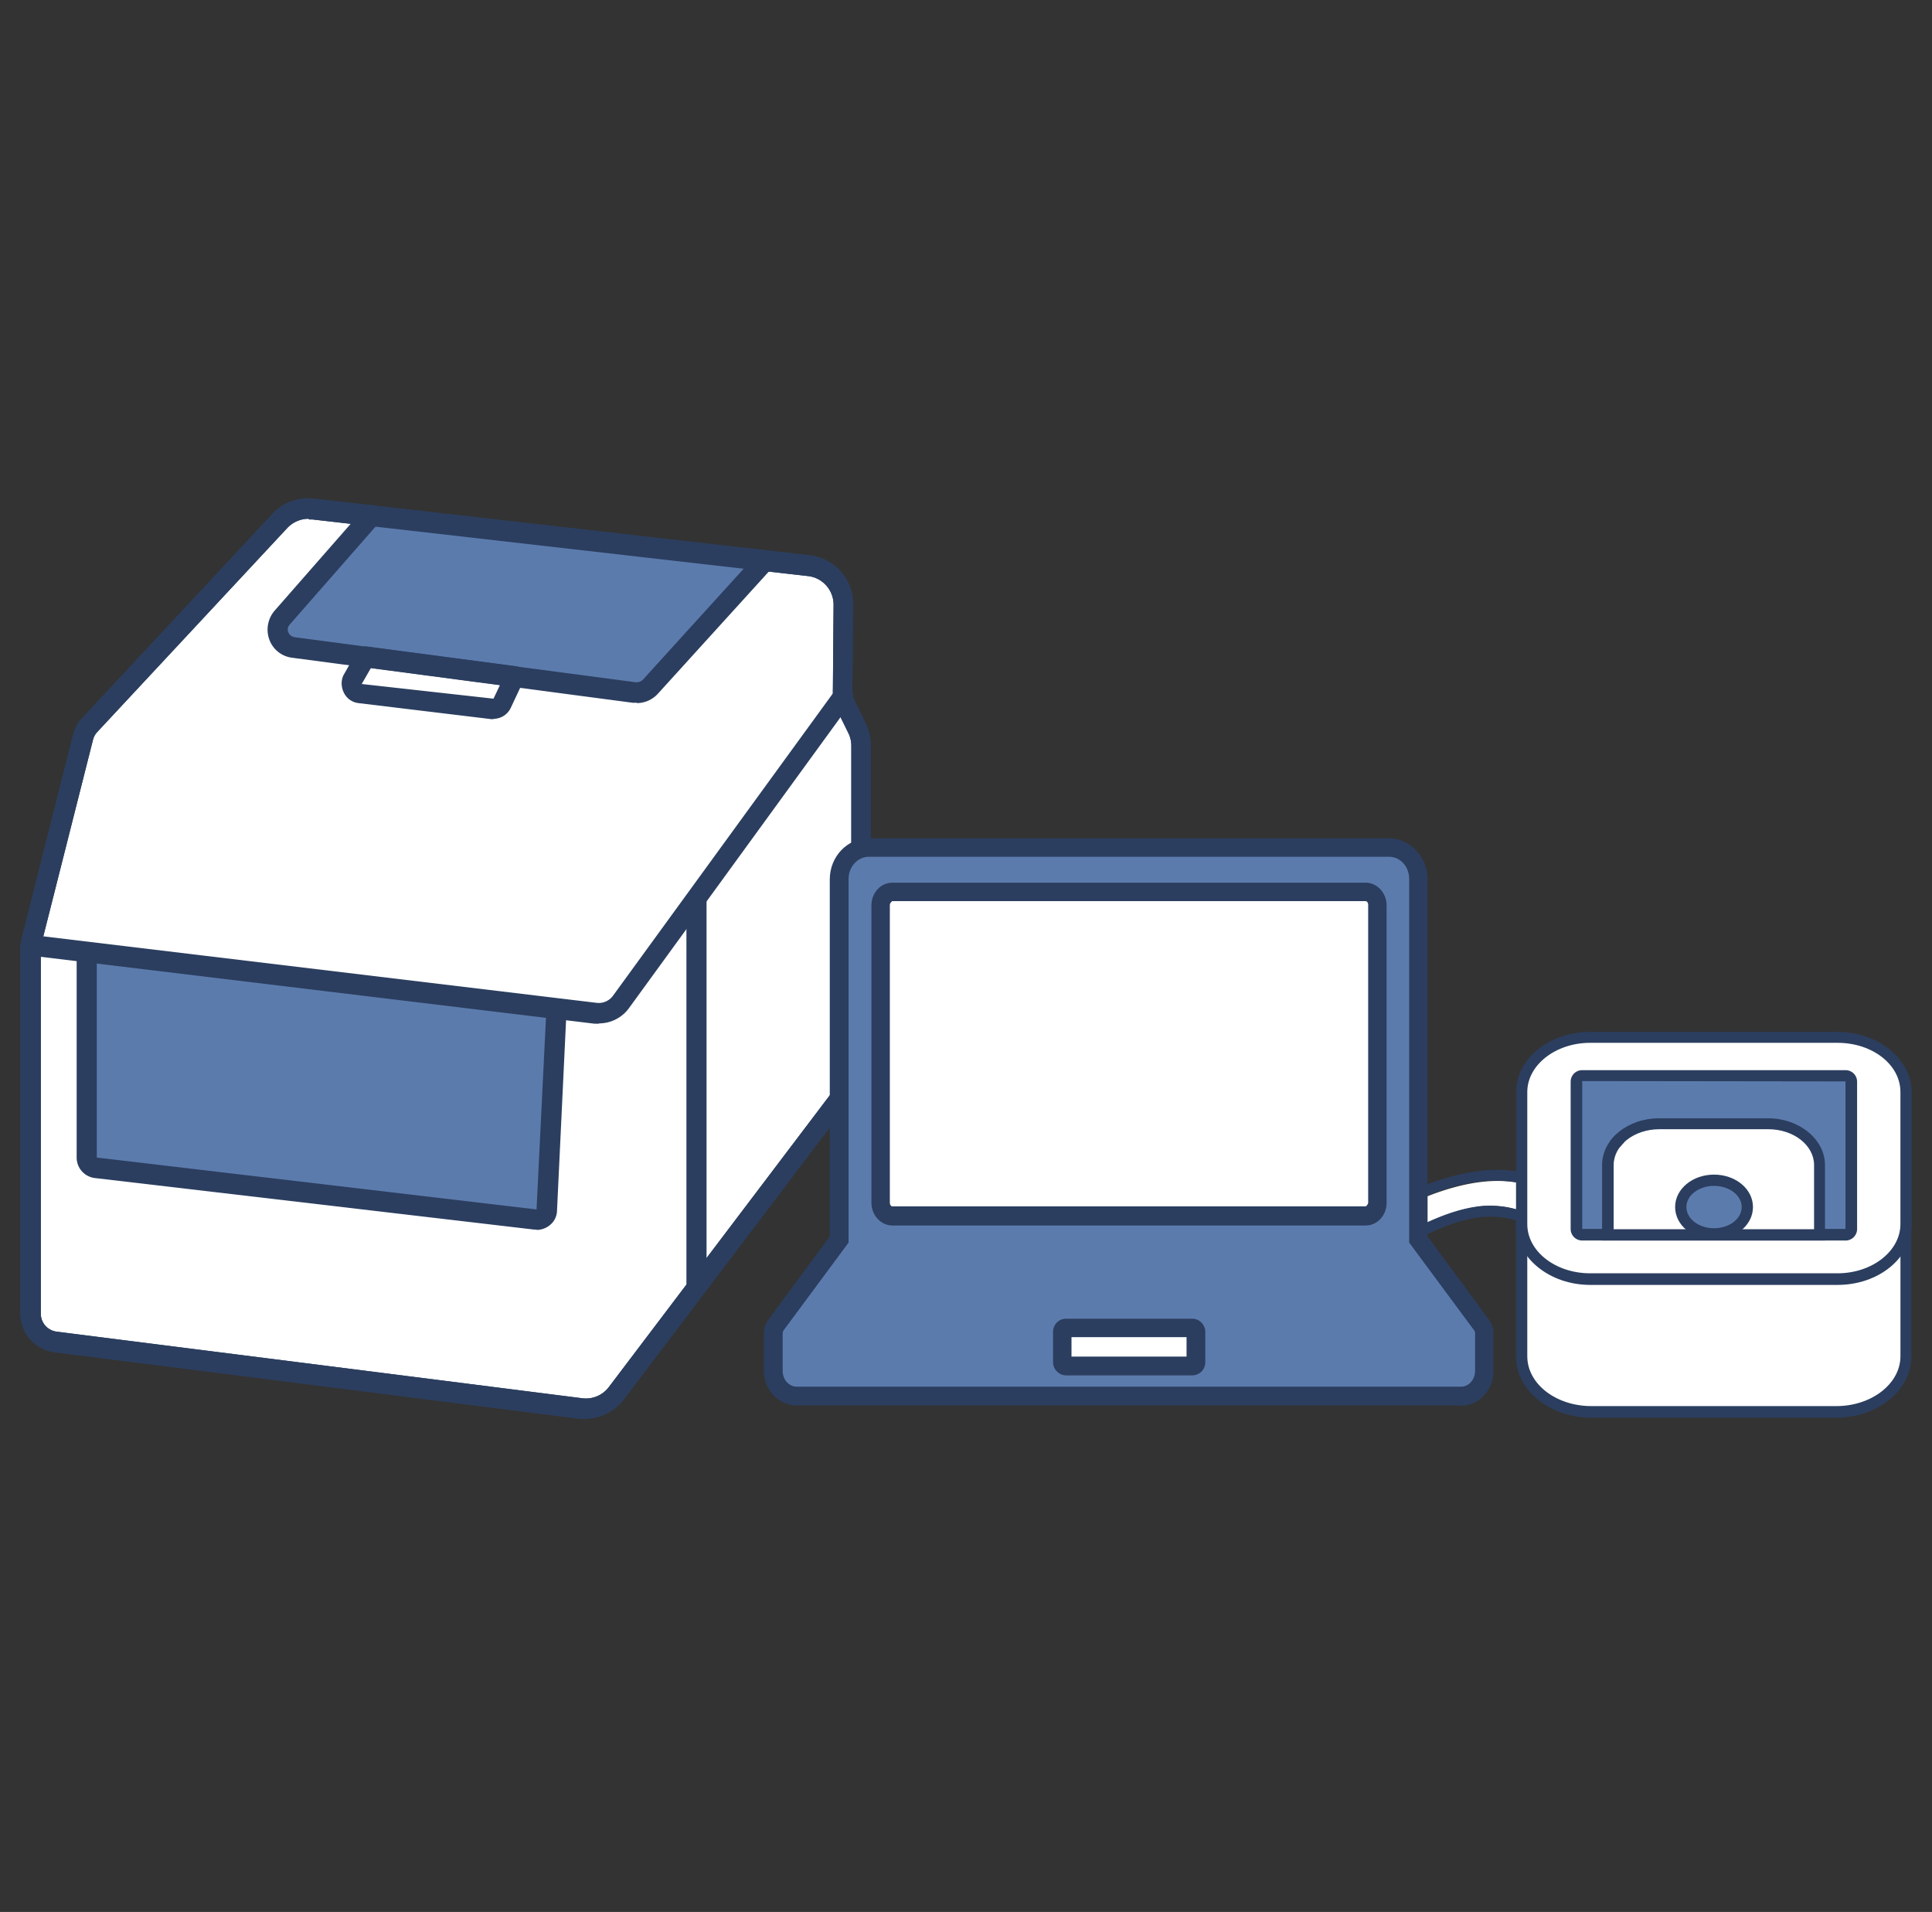 <svg xmlns="http://www.w3.org/2000/svg" width="96" height="95" fill="none"><rect width="100%" height="100%" fill="#333333" stroke="none"/><path fill="#fff" d="M1.52 65.25c0 .713.525 1.324 1.238 1.409l26.108 3.308a1.963 1.963 0 0 0 1.781-.746L41.81 54.479a.578.578 0 0 0 .118-.374v-.661c0-.136.051-.272.136-.373l.102-.12a2.91 2.91 0 0 0 .628-1.814v-14.08c0-.29-.068-.578-.187-.849l-.543-1.103a1.699 1.699 0 0 1-.186-.865l.033-4.19a1.96 1.96 0 0 0-1.713-1.95l-2.222-.255-20.018-2.29-2.409-.272a1.95 1.95 0 0 0-1.629.594L4.454 36.038c-.152.17-.254.357-.322.577L1.553 46.811c-.033.102-.033.22-.033.322v18.118Z"/><path fill="#2B3E5F" d="M29.103 70.51c-.102 0-.204 0-.306-.017L2.69 67.185a1.939 1.939 0 0 1-1.68-1.917V47.133c0-.153.018-.305.052-.458l2.578-10.196c.085-.305.22-.576.441-.797l9.466-10.162a2.428 2.428 0 0 1 2.036-.746l24.65 2.816a2.434 2.434 0 0 1 2.154 2.46l-.034 4.19c0 .22.05.441.135.628l.543 1.102c.153.34.238.696.238 1.07v14.08c0 .78-.272 1.526-.747 2.137l-.101.119v.73a1.235 1.235 0 0 1-.255.678L31.003 69.526a2.434 2.434 0 0 1-1.934.967l.034.017ZM15.328 25.775c-.39 0-.78.17-1.052.458L4.81 36.395a.898.898 0 0 0-.187.356L2.045 46.946s-.017.136-.017.204v18.118a.9.9 0 0 0 .797.899l26.108 3.308a1.428 1.428 0 0 0 1.323-.56L41.42 54.173v-.73c.017-.254.102-.508.271-.695l.102-.119c.34-.424.509-.95.509-1.492v-14.08c0-.221-.051-.425-.136-.611l-.543-1.103a2.231 2.231 0 0 1-.237-1.103l.034-4.19c0-.73-.543-1.34-1.256-1.425l-24.649-2.816h-.152l-.034-.034Z"/><path fill="#5C7BAD" d="M4.318 47.32v10.178c0 .255.187.475.458.51l21.833 2.578a.5.5 0 0 0 .56-.492l.475-9.992"/><path fill="#2B3E5F" d="M26.66 61.094h-.12L4.709 58.533a1.026 1.026 0 0 1-.9-1.018V47.336H4.81v10.179l21.85 2.579.492-9.992 1.001.05-.475 9.992a.95.95 0 0 1-.356.73 1.054 1.054 0 0 1-.662.237v-.017Z"/><path fill="#2B3E5F" d="M29.765 50.865h-.221L1.451 47.472l.119-1.018 28.093 3.376a.874.874 0 0 0 .797-.356L41.453 34.36l.797.61-10.993 15.116a1.841 1.841 0 0 1-1.492.763v.017Z"/><path fill="#2B3E5F" d="M35.108 44.64h-1v19.254h1V44.639Z"/><path fill="#5C7BAD" d="m18.466 25.605-4.445 5.072a.891.891 0 0 0 .56 1.476l11.01 1.46 5.92.78a.91.91 0 0 0 .78-.289l5.7-6.276"/><path fill="#2B3E5F" d="M31.631 34.919h-.187l-16.947-2.24a1.386 1.386 0 0 1-1.12-.916 1.449 1.449 0 0 1 .272-1.425l4.444-5.072a.507.507 0 0 1 .713-.034c.204.187.22.509.034.73l-4.445 5.072c-.135.152-.101.322-.067.373.016.068.101.22.322.255L31.597 33.9a.462.462 0 0 0 .34-.119l5.7-6.277a.508.508 0 0 1 .712-.034c.204.187.22.51.034.73l-5.7 6.277a1.42 1.42 0 0 1-1.018.458l-.034-.017Z"/><path fill="#2B3E5F" d="M29.103 70.51c-.102 0-.204 0-.306-.017L2.69 67.185a1.939 1.939 0 0 1-1.68-1.917V47.133c0-.153.018-.305.052-.458l2.578-10.196c.085-.305.22-.576.441-.797l9.466-10.162a2.428 2.428 0 0 1 2.036-.746l24.65 2.816a2.434 2.434 0 0 1 2.154 2.46l-.034 4.19c0 .22.05.441.135.628l.543 1.102c.153.34.238.696.238 1.07v14.08c0 .78-.272 1.526-.747 2.137l-.101.119v.73a1.235 1.235 0 0 1-.255.678L31.003 69.526a2.434 2.434 0 0 1-1.934.967l.034.017ZM15.328 25.775c-.39 0-.78.17-1.052.458L4.81 36.395a.898.898 0 0 0-.187.356L2.045 46.946s-.017.136-.017.204v18.118a.9.9 0 0 0 .797.899l26.108 3.308a1.428 1.428 0 0 0 1.323-.56L41.42 54.173v-.73c.017-.254.102-.508.271-.695l.102-.119c.34-.424.509-.95.509-1.492v-14.08c0-.221-.051-.425-.136-.611l-.543-1.103a2.231 2.231 0 0 1-.237-1.103l.034-4.19c0-.73-.543-1.34-1.256-1.425l-24.649-2.816h-.152l-.034-.034Z"/><path fill="#2B3E5F" d="M24.539 35.733h-.119l-6.6-.797a.924.924 0 0 1-.745-.543c-.136-.289-.136-.645.033-.916l.628-1.103a.52.52 0 0 1 .492-.255l7.413.984a.494.494 0 0 1 .374.255c.067.136.084.322 0 .458l-.628 1.34a.95.95 0 0 1-.865.56l.017.017Zm-6.107-2.545-.458.798 6.548.729.322-.679-6.412-.848Z"/><path fill="#fff" d="M67.78 62.096c-.102-.068-.186-.136-.288-.204a.388.388 0 0 1-.17-.322c0-.136.068-.255.187-.34 1.357-.899 5.31-3.206 8.278-2.375a4.789 4.789 0 0 1 1.714.883c.034.016.034.067 0 .084l-1.052.713h-.068a4.665 4.665 0 0 0-2.782-.594c-1.747.187-3.342 1.137-4.869 1.9l-.593.271s-.153.051-.221.034a.253.253 0 0 1-.153-.068l.017.017Z"/><path fill="#2B3E5F" d="M74.413 58.669c.475 0 .933.05 1.374.17a4.789 4.789 0 0 1 1.714.881c.034.017.034.068 0 .085l-1.052.713h-.068a4.735 4.735 0 0 0-2.307-.611c-.153 0-.322 0-.475.017-1.747.187-3.342 1.137-4.869 1.9l-.594.271s-.101.034-.17.034h-.05a.253.253 0 0 1-.153-.068c-.102-.067-.186-.135-.288-.203a.388.388 0 0 1-.17-.322c0-.136.068-.255.187-.34 1.153-.763 4.19-2.544 6.904-2.544m0-.526c-2.985 0-6.26 2.019-7.193 2.63a.942.942 0 0 0-.424.78c0 .305.136.576.374.763l.254.187c.153.101.288.17.424.186h.153c.136 0 .271-.034.39-.085l.594-.271c.254-.136.509-.255.763-.39 1.255-.645 2.562-1.324 3.936-1.46.135 0 .288-.016.424-.016a4.11 4.11 0 0 1 2.036.543c.084.05.203.084.288.084a.611.611 0 0 0 .34-.101l1.051-.713c.136-.102.255-.305.255-.475a.667.667 0 0 0-.221-.492 5.453 5.453 0 0 0-3.41-1.17h-.034Z"/><path fill="#fff" d="M75.618 61.044v6.361c0 1.544 1.544 2.766 3.461 2.766h12.164c1.917 0 3.46-1.222 3.46-2.766v-6.361H75.602"/><path fill="#2B3E5F" d="M91.243 70.442H79.079c-2.07 0-3.749-1.357-3.749-3.037v-6.633h19.645v6.633c0 1.68-1.68 3.037-3.75 3.037h.018ZM75.89 61.315v6.073c0 1.374 1.425 2.477 3.19 2.477h12.163c1.764 0 3.189-1.12 3.189-2.477v-6.073H75.89Z"/><path fill="#fff" d="M75.62 60.823v-6.565c0-1.51 1.526-2.731 3.392-2.731h12.3c1.882 0 3.392 1.221 3.392 2.73v6.566c0 1.51-1.527 2.731-3.393 2.731H79.012c-1.883 0-3.393-1.221-3.393-2.731Z"/><path fill="#2B3E5F" d="M91.31 63.843H79.011c-2.018 0-3.68-1.357-3.68-3.003v-6.565c0-1.663 1.645-3.003 3.68-3.003h12.3c2.018 0 3.68 1.357 3.68 3.003v6.565c0 1.663-1.645 3.003-3.68 3.003ZM79.011 51.815c-1.713 0-3.121 1.103-3.121 2.443v6.565c0 1.357 1.408 2.443 3.121 2.443h12.3c1.713 0 3.12-1.103 3.12-2.443v-6.565c0-1.357-1.39-2.443-3.12-2.443h-12.3Z"/><path fill="#5C7BAD" d="M91.701 53.444h-13.08a.305.305 0 0 0-.305.305v7.312c0 .168.137.305.306.305h13.08a.305.305 0 0 0 .305-.305v-7.312a.305.305 0 0 0-.306-.305Z"/><path fill="#2B3E5F" d="M91.701 61.637h-13.08a.572.572 0 0 1-.576-.577V53.75c0-.322.254-.577.577-.577h13.08c.322 0 .576.255.576.577v7.311a.572.572 0 0 1-.577.577Zm-13.08-7.922V61.06h13.08v-7.328l-13.08-.017Z"/><path fill="#fff" d="M79.894 61.366v-3.46c0-1.137 1.137-2.053 2.562-2.053h5.412c1.408 0 2.561.916 2.561 2.052v3.46H79.894Z"/><path fill="#2B3E5F" d="M90.7 61.637H79.606v-3.749c0-1.289 1.272-2.324 2.833-2.324h5.411c1.56 0 2.833 1.052 2.833 2.324v3.75h.017Zm-10.535-.56h9.975v-3.189c0-.984-1.018-1.78-2.273-1.78h-5.412c-1.255 0-2.273.796-2.273 1.78v3.19h-.017Z"/><path fill="#5C7BAD" d="M83.508 59.975c0-.73.746-1.323 1.645-1.323.9 0 1.646.593 1.646 1.323s-.747 1.323-1.646 1.323c-.899 0-1.645-.594-1.645-1.323Z"/><path fill="#2B3E5F" d="M85.17 61.587c-1.069 0-1.934-.713-1.934-1.612 0-.9.865-1.612 1.934-1.612s1.934.713 1.934 1.612c0 .899-.865 1.611-1.934 1.611Zm0-2.664c-.763 0-1.374.475-1.374 1.052 0 .577.61 1.052 1.374 1.052.764 0 1.374-.475 1.374-1.052 0-.577-.61-1.052-1.374-1.052Z"/><path fill="#F1F3F5" d="M80.234 56.87c.085-.118.187-.237.306-.339l-.306.34Z"/><path fill="#2B3E5F" d="m80.437 57.057-.44-.34c.1-.135.203-.254.338-.373l.39.39-.305.34.017-.017Z"/><path fill="#fff" d="M68.425 43.842H43.3v16.846h25.124V43.842Z"/><path fill="#5C7BAD" d="m73.633 65.828-3.138-4.258V43.655c0-.865-.645-1.56-1.46-1.56h-25.87c-.797 0-1.459.695-1.459 1.56V61.57l-3.138 4.258a.66.66 0 0 0-.119.39V68.1c0 .695.526 1.255 1.17 1.255h33.013c.645 0 1.17-.56 1.17-1.255v-1.883a.754.754 0 0 0-.118-.39h-.05ZM44.336 44.3h23.53c.322 0 .576.289.576.662v14.792c0 .357-.254.662-.577.662h-23.53c-.322 0-.576-.288-.576-.661V44.962c0-.357.255-.662.577-.662Zm14.911 23.564h-6.276c-.102 0-.187-.085-.187-.204v-1.493c0-.102.085-.204.187-.204h6.276c.102 0 .187.085.187.204v1.493c0 .102-.085.204-.187.204Z"/><path fill="#2B3E5F" d="M72.598 69.831H39.586c-.9 0-1.629-.763-1.629-1.713v-1.883c0-.238.085-.475.22-.662l3.054-4.14V43.69c0-1.12.865-2.035 1.917-2.035h25.87c1.052 0 1.918.916 1.918 2.035v17.745l3.053 4.14c.136.186.22.423.22.678v1.883c0 .95-.729 1.713-1.628 1.713l.017-.017Z"/><path fill="#5C7BAD" d="M43.166 42.57c-.543 0-1.001.492-1.001 1.102V61.74l-3.24 4.377s-.034.068-.034.119v1.883c0 .44.322.78.695.78H72.6c.39 0 .695-.356.695-.78v-1.883s0-.085-.034-.119l-3.24-4.377V43.672c0-.61-.441-1.102-1-1.102H43.148h.017Z"/><path fill="#2B3E5F" d="M59.248 68.338H52.97a.66.66 0 0 1-.645-.661v-1.493c0-.373.289-.662.645-.662h6.277c.356 0 .644.306.644.662v1.493a.648.648 0 0 1-.644.661Z"/><path fill="#fff" d="M58.96 66.439h-5.718v.966h5.717v-.966Z"/><path fill="#2B3E5F" d="M67.865 60.891h-23.53c-.56 0-1.034-.509-1.034-1.12V44.978c0-.61.458-1.12 1.035-1.12h23.53c.559 0 1.034.51 1.034 1.12v14.793c0 .611-.458 1.12-1.035 1.12Z"/><path fill="#fff" d="M44.336 44.775s-.12.085-.12.187v14.792c0 .12.069.187.12.187h23.529s.119-.085.119-.187V44.962c0-.12-.068-.187-.119-.187h-23.53Z"/></svg>